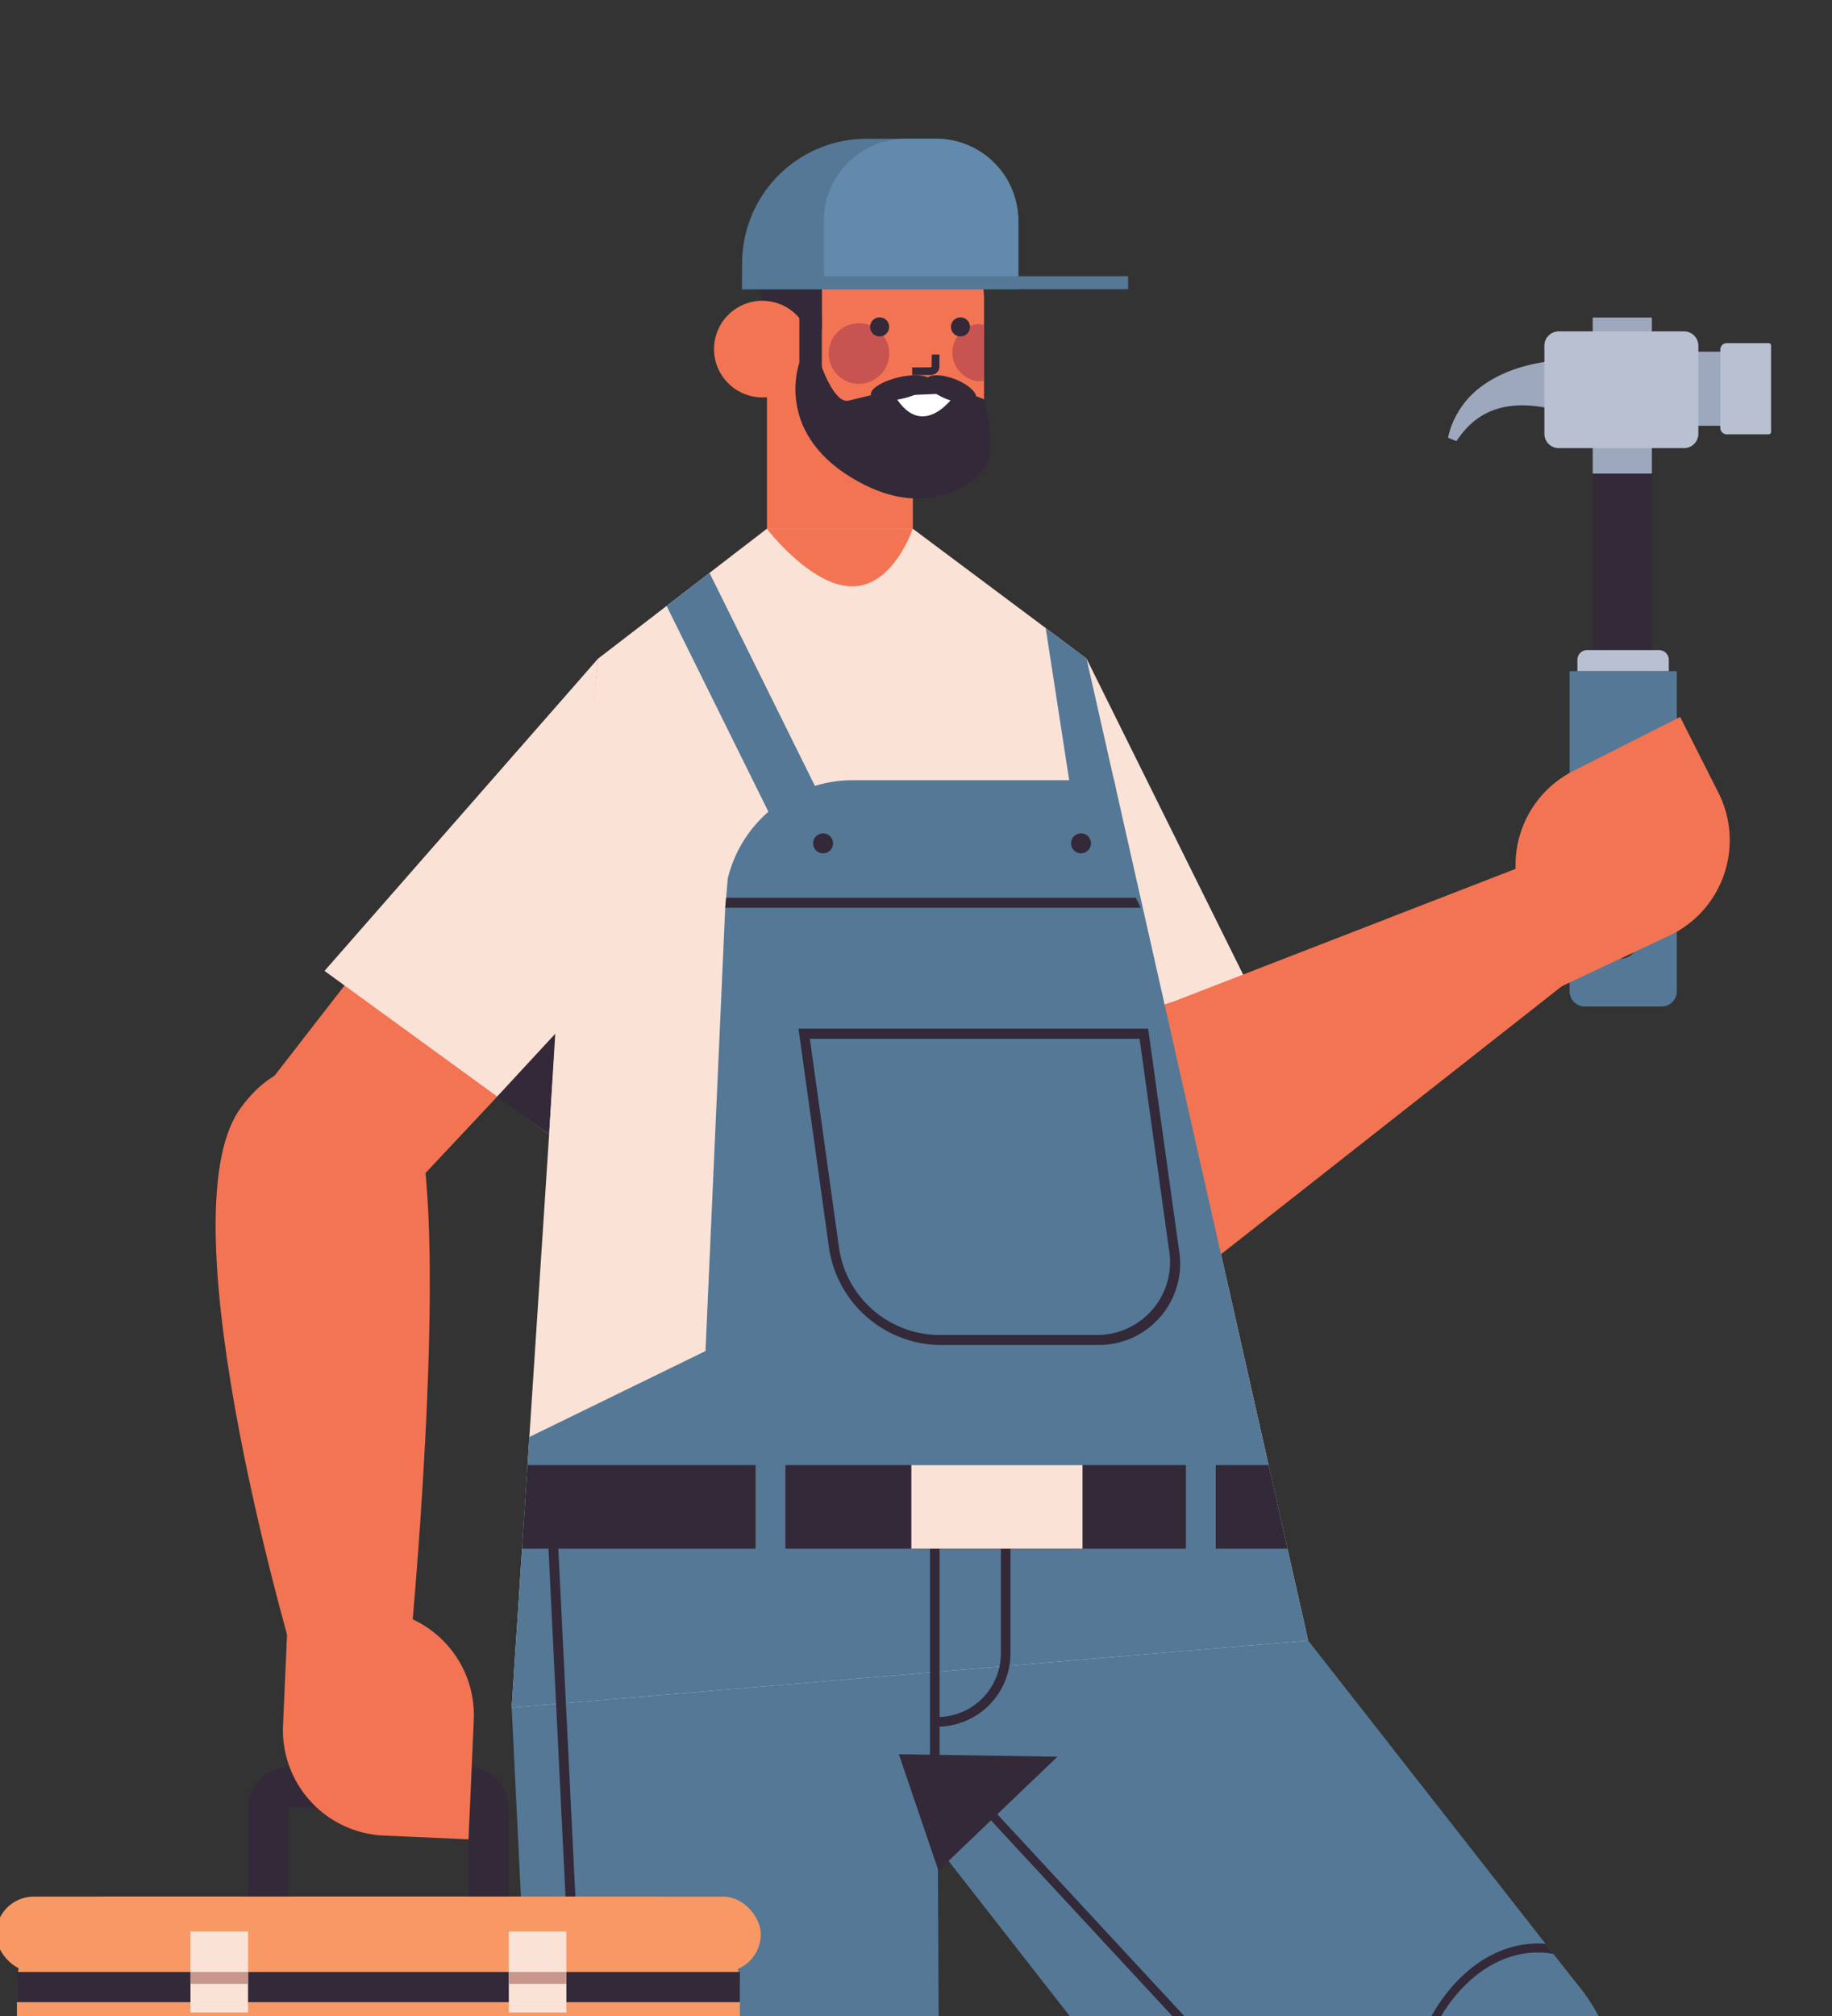 <svg xmlns="http://www.w3.org/2000/svg" xmlns:xlink="http://www.w3.org/1999/xlink" width="170" height="187" viewBox="0 0 170 187"><rect x="0" y="0" width="170" height="187" fill="#333333" stroke="none"/><defs><clipPath id="clip-path"><rect id="Rectangle_2186" data-name="Rectangle 2186" width="170" height="187" transform="translate(0 0.277)" fill="#d89494"></rect></clipPath></defs><g id="Groupe_de_masques_7" data-name="Groupe de masques 7" transform="translate(0 -0.276)" clip-path="url(#clip-path)"><g id="Layer_1" data-name="Layer 1" transform="translate(-0.368 13.144)"><g id="Groupe_31039" data-name="Groupe 31039"><path id="Trac&#xE9;_14233" data-name="Trac&#xE9; 14233" d="M471.78,224.81l17.749,35.8H476.683Z" transform="translate(-370.588 -176.59)" fill="#fae2d7"></path><path id="Trac&#xE9;_14234" data-name="Trac&#xE9; 14234" d="M142.752,224.81,110.6,266.237l13.871,8.7,23.221-24.739Z" transform="translate(-86.877 -176.59)" fill="#f37453"></path><path id="Trac&#xE9;_14235" data-name="Trac&#xE9; 14235" d="M142.11,253.781l20.844,15.158L167.5,224.81Z" transform="translate(-111.629 -176.59)" fill="#fae2d7"></path><path id="Trac&#xE9;_14236" data-name="Trac&#xE9; 14236" d="M221.49,396.4l.568-9.324-5.429,5.866Z" transform="translate(-170.165 -304.055)" fill="#332938"></path><path id="Trac&#xE9;_14237" data-name="Trac&#xE9; 14237" d="M326.92,548.183l4.845,6.207L344.191,570.3l22.633,28.976,8.68,11.117,12.2-11.207.68-.622,15.883-14.6-.954-1.218-1.99-2.54-.734-.944-43.059-54.98Z" transform="translate(-256.799 -411.827)" fill="#547896"></path><path id="Trac&#xE9;_14238" data-name="Trac&#xE9; 14238" d="M431.182,1055.737l35.1,9.562a16.339,16.339,0,0,0,.693-2.883c.032-.285.073-.594.105-.911a13.717,13.717,0,0,0-1.735-8.593c-.139-.227-.285-.457-.448-.676v-.009c-.122-.163-.245-.326-.375-.489-.082-.1-.172-.2-.262-.309-3.389-3.934-5.285-5.963-4.333-10.744.073-.4.172-.824.294-1.27l3.567-13.1-22.888-6.24-9.716,35.659Z" transform="translate(-338.696 -801.282)" fill="#fae2d7"></path><path id="Trac&#xE9;_14239" data-name="Trac&#xE9; 14239" d="M455.842,837.333l29.926,9.107,19.836-44.4.753-1.675,1.827-4.1c1.935-7.1,1.008-14.081-2.653-19.167h0l-.034-.045c-.292-.4-.6-.8-.922-1.173a16.994,16.994,0,0,0-2.861-2.658h-.006q-.579-.431-1.218-.826a19.668,19.668,0,0,0-5.238-2.246s-21.756,2.409-24.917,14.017l-2.246,8.243L455.84,837.335Z" transform="translate(-358.067 -604.96)" fill="#547896"></path><path id="Trac&#xE9;_14240" data-name="Trac&#xE9; 14240" d="M609.331,794.625c.963-7.771,5.886-13.7,11.6-14.109.21-.019.425-.026.641-.026.236,0,.478.007.721.026l.734.944c-.092-.019-.189-.039-.281-.051-.2-.032-.393-.052-.59-.067h-.006c-.189-.013-.386-.019-.577-.019-5.6,0-10.546,5.768-11.49,13.414a20.235,20.235,0,0,0,.006,5.081,16.988,16.988,0,0,0,1.879,5.978c1.7,3.1,4.217,5.041,7.085,5.467a8.055,8.055,0,0,0,1.178.086,9.54,9.54,0,0,0,6.566-2.861l-.753,1.675a9.793,9.793,0,0,1-5.813,2.023,8.184,8.184,0,0,1-1.276-.1c-3.11-.459-5.819-2.54-7.634-5.86a17.687,17.687,0,0,1-1.911-5.787,21.047,21.047,0,0,1-.079-5.813Z" transform="translate(-478.507 -613.082)" fill="#332938"></path><path id="Trac&#xE9;_14241" data-name="Trac&#xE9; 14241" d="M463.24,1053.132l30.9,9.189.4-.89-31.062-9.15Z" transform="translate(-363.879 -826.576)" fill="#332938"></path><path id="Trac&#xE9;_14242" data-name="Trac&#xE9; 14242" d="M469.948,1178.378c-.032.322-.073.628-.112.916l-35.007-9.545.24-.879,34.88,9.508Z" transform="translate(-341.563 -918.159)" fill="#a35a5f"></path><g id="Groupe_31031" data-name="Groupe 31031" transform="translate(109.469 238.405)"><rect id="Rectangle_2104" data-name="Rectangle 2104" width="0.912" height="9.961" transform="translate(2.44 6.039) rotate(-74.73)" fill="#a35a5f"></rect><rect id="Rectangle_2105" data-name="Rectangle 2105" width="0.912" height="9.961" transform="translate(1.221 3.459) rotate(-74.73)" fill="#a35a5f"></rect><rect id="Rectangle_2106" data-name="Rectangle 2106" width="0.912" height="9.961" transform="translate(0 0.879) rotate(-74.73)" fill="#a35a5f"></rect></g><path id="Trac&#xE9;_14243" data-name="Trac&#xE9; 14243" d="M458.722,1154.02l.68.611c.062-.069,6.364-6.967,12.033-5.42l15.542,4.238a11.278,11.278,0,0,0-.826-1.171l-14.478-3.947c-6.216-1.694-12.681,5.386-12.953,5.69Z" transform="translate(-360.329 -901.82)" fill="#a35a5f"></path><g id="Groupe_31033" data-name="Groupe 31033" transform="translate(57.258 228.048)"><path id="Trac&#xE9;_14244" data-name="Trac&#xE9; 14244" d="M266.95,1099.178h36.375a15.312,15.312,0,0,0,0-2.883c-.032-.277-.064-.579-.105-.888a12.733,12.733,0,0,0-3.779-7.7,10.572,10.572,0,0,0-1.319-1.042c-4.569-3.072-6.915-4.472-6.735-10.246l.416-13.21H268.085l-1.133,35.968Z" transform="translate(-266.95 -1063.21)" fill="#fae2d7"></path><path id="Trac&#xE9;_14245" data-name="Trac&#xE9; 14245" d="M303.54,1213.32c.045.311.077.609.105.888H267.36l.028-.888Z" transform="translate(-267.272 -1181.123)" fill="#a35a5f"></path><g id="Groupe_31032" data-name="Groupe 31032" transform="translate(13.09 16.28)"><rect id="Rectangle_2107" data-name="Rectangle 2107" width="9.961" height="0.914" transform="translate(2.926 4.223)" fill="#a35a5f"></rect><rect id="Rectangle_2108" data-name="Rectangle 2108" width="9.961" height="0.914" transform="translate(1.463 2.111)" fill="#a35a5f"></rect><rect id="Rectangle_2109" data-name="Rectangle 2109" width="9.961" height="0.914" transform="translate(0)" fill="#a35a5f"></rect></g><path id="Trac&#xE9;_14246" data-name="Trac&#xE9; 14246" d="M288.532,1183.932l.742.4c-.144.206,5.626-7.893,11.5-7.893h16.11a8.615,8.615,0,0,0-.939-.888H300.94c-6.443,0-12.361,8.311-12.41,8.382Z" transform="translate(-283.901 -1151.454)" fill="#a35a5f"></path></g><path id="Trac&#xE9;_14247" data-name="Trac&#xE9; 14247" d="M231.858,788.724c.013.616.032,1.238.045,1.866l4.6,54.811,27.287-.307,4.453-40.755.2-1.847,1.184-10.855c-.006-.242-.013-.478-.032-.714a24.681,24.681,0,0,0-1.512-7.312.006.006,0,0,1-.006-.007,24.523,24.523,0,0,0-1.12-2.6c-3.608-7.149-10.534-12.295-18.862-12.295h-4.629C232,768.71,231.6,777.508,231.858,788.724Z" transform="translate(-182.09 -603.829)" fill="#547896"></path><path id="Trac&#xE9;_14248" data-name="Trac&#xE9; 14248" d="M279.428,1094.464H251l-.077-.924h28.609Z" transform="translate(-197.1 -858.986)" fill="#332938"></path><path id="Trac&#xE9;_14249" data-name="Trac&#xE9; 14249" d="M223.08,662.683,225,702.051l16.825.982.779.045,20.132,1.171h.032l-.019-4.288v-.006l-.013-1.937v-.006l-.112-22.384-.084-17.258L250.2,659.719Z" transform="translate(-175.231 -517.156)" fill="#547896"></path><path id="Trac&#xE9;_14250" data-name="Trac&#xE9; 14250" d="M307.546,827.165a21.2,21.2,0,0,1,.5-2.645c1.7-6.711,6.435-11.49,11.745-11.49a9.131,9.131,0,0,1,1.276.092,9.5,9.5,0,0,1,5.251,2.7,13.379,13.379,0,0,1,2.638,3.679v.006l.013,1.937a14.738,14.738,0,0,0-1.525-3.018.006.006,0,0,1-.006-.006,9.563,9.563,0,0,0-6.475-4.472,8.885,8.885,0,0,0-1.171-.086c-4.916,0-9.322,4.446-10.967,10.705a20.833,20.833,0,0,0-.523,2.711,18.491,18.491,0,0,0,1.892,11.063c1.7,3.1,4.21,5.041,7.085,5.461a7.977,7.977,0,0,0,1.171.092c3.751,0,7.2-2.58,9.356-6.587l-.2,1.847c-2.3,3.43-5.6,5.572-9.152,5.572a9.113,9.113,0,0,1-1.276-.092c-3.1-.465-5.819-2.546-7.634-5.866a19.406,19.406,0,0,1-1.99-11.6Z" transform="translate(-241.451 -638.643)" fill="#332938"></path><path id="Trac&#xE9;_14251" data-name="Trac&#xE9; 14251" d="M423.782,777.622l13.83-45.882-29.227-31.53-.6.553L436.7,731.952,423,777.39Z" transform="translate(-320.323 -550.022)" fill="#332938"></path><ellipse id="Ellipse_6" data-name="Ellipse 6" cx="8.112" cy="8.112" rx="8.112" ry="8.112" transform="translate(70.518 3.702)" fill="#332938"></ellipse><path id="Trac&#xE9;_14252" data-name="Trac&#xE9; 14252" d="M296.991,271.791l-73.911,6.222,4.011-61.376,4.017-35.934,15.654-12.044H260.3l11.632,8.689,4.491,3.355,2.653,11.748Z" transform="translate(-175.231 -132.484)" fill="#fae2d7"></path><path id="Trac&#xE9;_14253" data-name="Trac&#xE9; 14253" d="M478.029,312.5l-33.385,12.947c-12.228,3.9-20.735,10.195-16.985,19.639s13.532,10.293,20.634,4.335L484.955,320.6l-6.926-8.1Z" transform="translate(-335.227 -245.472)" fill="#f37453"></path><g id="Groupe_31034" data-name="Groupe 31034" transform="translate(134.73 16.587)"><rect id="Rectangle_2110" data-name="Rectangle 2110" width="2.473" height="6.872" transform="translate(23.139 3.168)" fill="#9da8bd"></rect><path id="Trac&#xE9;_14254" data-name="Trac&#xE9; 14254" d="M750.672,88.985v7.258c0,.335.071.6-.264.6h-3.846a.6.6,0,0,1-.6-.6V88.985a.6.6,0,0,1,.6-.6h3.846C750.743,88.38,750.672,88.65,750.672,88.985Z" transform="translate(-720.689 -86.01)" fill="#b9c0d1"></path><path id="Trac&#xE9;_14255" data-name="Trac&#xE9; 14255" d="M639.388,100.693a8.067,8.067,0,0,0-1.654-.51c-3.827-.826-6.772-.107-8.8,3l-.791-.311a8.033,8.033,0,0,1,2.81-4.536c3.7-2.956,9.009-2.73,9.478-2.643Z" transform="translate(-628.14 -91.721)" fill="#9da8bd"></path><rect id="Rectangle_2111" data-name="Rectangle 2111" width="5.489" height="22.942" transform="translate(13.434 12.812)" fill="#332938"></rect><path id="Trac&#xE9;_14256" data-name="Trac&#xE9; 14256" d="M680.75,230.26v29.685a1.425,1.425,0,0,0,1.424,1.424h7.108a1.425,1.425,0,0,0,1.424-1.424V230.26Zm4.8,26.661a1.419,1.419,0,1,1,1.418-1.42A1.418,1.418,0,0,1,685.55,256.921Z" transform="translate(-669.466 -197.458)" fill="#547896"></path><path id="Trac&#xE9;_14257" data-name="Trac&#xE9; 14257" d="M685.045,221.15h6.671a.908.908,0,0,1,.907.907V223.1H684.14v-1.047a.908.908,0,0,1,.907-.907Z" transform="translate(-672.128 -190.302)" fill="#b9c0d1"></path><rect id="Rectangle_2112" data-name="Rectangle 2112" width="5.489" height="14.474" transform="translate(13.434)" fill="#9da8bd"></rect><path id="Trac&#xE9;_14258" data-name="Trac&#xE9; 14258" d="M684.155,84.642v8.166a1.332,1.332,0,0,1-1.332,1.332H671.2a1.333,1.333,0,0,1-1.332-1.332V84.642A1.332,1.332,0,0,1,671.2,83.31h11.621A1.332,1.332,0,0,1,684.155,84.642Z" transform="translate(-660.919 -82.027)" fill="#b9c0d1"></path></g><path id="Trac&#xE9;_14259" data-name="Trac&#xE9; 14259" d="M676.182,257.087l-3.548-7.027-9.9,5a9.789,9.789,0,0,0-4.326,13.15l3.25,6.819,10.2-4.794a9.789,9.789,0,0,0,4.326-13.15Z" transform="translate(-516.356 -196.425)" fill="#f37453"></path><path id="Trac&#xE9;_14260" data-name="Trac&#xE9; 14260" d="M223.09,363.428,297,357.205l-11.048-48.9-6.967-30.9H254.729a11.927,11.927,0,0,0-11.589,9.12l-.15,1.787-.086.929-1.83,41.111-16.346,7.973-1.639,25.1Z" transform="translate(-175.239 -217.9)" fill="#547896"></path><path id="Trac&#xE9;_14261" data-name="Trac&#xE9; 14261" d="M298.6,581.344H227.58l.506-7.754h68.766Z" transform="translate(-178.766 -450.56)" fill="#332938"></path><path id="Trac&#xE9;_14262" data-name="Trac&#xE9; 14262" d="M243.836,708.371h.92l-5.208-106.22-.918-.131Z" transform="translate(-187.446 -472.892)" fill="#332938"></path><rect id="Rectangle_2113" data-name="Rectangle 2113" width="0.89" height="21.809" transform="translate(86.667 129.014)" fill="#332938"></rect><path id="Trac&#xE9;_14263" data-name="Trac&#xE9; 14263" d="M406.362,619.773h-.232v-.89h.232a5.909,5.909,0,0,0,5.9-5.9V601.49h.89v11.49A6.8,6.8,0,0,1,406.362,619.773Z" transform="translate(-319.019 -472.476)" fill="#332938"></path><g id="Groupe_31036" data-name="Groupe 31036" transform="translate(65.972 5.379)"><rect id="Rectangle_2114" data-name="Rectangle 2114" width="13.541" height="15.759" transform="translate(5.565 15.038)" fill="#f37453"></rect><path id="Trac&#xE9;_14264" data-name="Trac&#xE9; 14264" d="M349.118,50.937,335.83,48.629V34.458a9.61,9.61,0,0,1,9.824-9.378h0a9.607,9.607,0,0,1,9.824,9.378V45.624c0,3.876-2.739,6-6.362,5.313Z" transform="translate(-329.769 -25.08)" fill="#f37453"></path><ellipse id="Ellipse_7" data-name="Ellipse 7" cx="2.808" cy="2.808" rx="2.808" ry="2.808" transform="translate(10.882 16.871) rotate(-80.82)" fill="#c75450"></ellipse><path id="Trac&#xE9;_14265" data-name="Trac&#xE9; 14265" d="M334.02,35.35h3.026V45.461H331.51v-7.6A2.51,2.51,0,0,1,334.02,35.35Z" transform="translate(-326.376 -33.147)" fill="#332938"></path><path id="Trac&#xE9;_14266" data-name="Trac&#xE9; 14266" d="M416.751,80.258V85.38a2.03,2.03,0,0,1-.581.088,2.669,2.669,0,0,1,0-5.3A2.018,2.018,0,0,1,416.751,80.258Z" transform="translate(-391.039 -68.354)" fill="#c75450"></path><ellipse id="Ellipse_8" data-name="Ellipse 8" cx="4.481" cy="4.481" rx="4.481" ry="4.481" transform="matrix(0.159, -0.987, 0.987, 0.159, 0, 17.843)" fill="#f37453"></ellipse><g id="Groupe_31035" data-name="Groupe 31035" transform="translate(15.136 11.19)"><ellipse id="Ellipse_9" data-name="Ellipse 9" cx="0.886" cy="0.886" rx="0.886" ry="0.886" transform="translate(0)" fill="#332938"></ellipse><ellipse id="Ellipse_10" data-name="Ellipse 10" cx="0.886" cy="0.886" rx="0.886" ry="0.886" transform="translate(7.501)" fill="#332938"></ellipse><path id="Trac&#xE9;_14267" data-name="Trac&#xE9; 14267" d="M398.113,95.213a.8.8,0,0,0,.764-.89l.006-1.012h-.71l-.026,1.169-.03,0-.1.024-1.667.006v.71l1.669-.006a.461.461,0,0,0,.1.009Z" transform="translate(-392.444 -89.865)" fill="#332938"></path></g></g><path id="Trac&#xE9;_14268" data-name="Trac&#xE9; 14268" d="M347.011,168.66H333.47s4.075,5.349,7.921,5.349,5.618-5.349,5.618-5.349Z" transform="translate(-261.944 -132.484)" fill="#f37453"></path><path id="Trac&#xE9;_14269" data-name="Trac&#xE9; 14269" d="M2.694,7.183H0V0H4.642V5.238A1.949,1.949,0,0,1,2.694,7.185Z" transform="translate(74.724 5.379)" fill="#332938"></path><path id="Trac&#xE9;_14270" data-name="Trac&#xE9; 14270" d="M405.312,698.885,390.6,698.66l3.668,10.789Z" transform="translate(-306.82 -548.804)" fill="#332938"></path><path id="Trac&#xE9;_14271" data-name="Trac&#xE9; 14271" d="M355.329,301.334a.924.924,0,1,1-.924-.924A.925.925,0,0,1,355.329,301.334Z" transform="translate(-277.662 -235.975)" fill="#332938"></path><path id="Trac&#xE9;_14272" data-name="Trac&#xE9; 14272" d="M466.919,301.334a.924.924,0,1,1-.924-.924A.925.925,0,0,1,466.919,301.334Z" transform="translate(-365.317 -235.975)" fill="#332938"></path><path id="Trac&#xE9;_14273" data-name="Trac&#xE9; 14273" d="M374.848,414.2H360.1a10.568,10.568,0,0,1-10.094-8.912L347.16,384.86h32.446l2.848,20.424A7.555,7.555,0,0,1,374.848,414.2Zm-26.633-28.4,2.72,19.491a9.46,9.46,0,0,0,9.039,7.981H374.72a6.768,6.768,0,0,0,6.812-7.981l-2.72-19.491Z" transform="translate(-272.697 -302.311)" fill="#332938"></path><path id="Trac&#xE9;_14274" data-name="Trac&#xE9; 14274" d="M354.018,329.194H315.47l.084-.924h38.021C353.731,328.581,353.879,328.886,354.018,329.194Z" transform="translate(-247.805 -257.859)" fill="#332938"></path><path id="Trac&#xE9;_14275" data-name="Trac&#xE9; 14275" d="M304.848,209.5l-4.418,2.188L290.1,190.815l3.983-3.065Z" transform="translate(-227.876 -147.479)" fill="#547896"></path><path id="Trac&#xE9;_14276" data-name="Trac&#xE9; 14276" d="M460.737,227.413l-4.071.7L454.12,211.62l3.788,2.829,2.653,11.748Z" transform="translate(-356.716 -166.23)" fill="#547896"></path><path id="Trac&#xE9;_14277" data-name="Trac&#xE9; 14277" d="M113.046,454.966s3.41-35.2.924-47.709c0,0-9.354-12.554-16.681-2.387s5.3,52.168,5.3,52.168Z" transform="translate(-74.626 -314.908)" fill="#f37453"></path><g id="Groupe_31038" data-name="Groupe 31038" transform="translate(0 151.048)"><g id="Groupe_31037" data-name="Groupe 31037" transform="translate(1.939)"><rect id="Rectangle_2115" data-name="Rectangle 2115" width="67.09" height="36.3" rx="8.25" transform="translate(0 12.011)" fill="#f79865"></rect><path id="Trac&#xE9;_14278" data-name="Trac&#xE9; 14278" d="M68.5,887.853h40.461a.716.716,0,0,0,.716-.716h0a.716.716,0,0,0-.716-.716H68.5a.716.716,0,0,0-.716.716h0A.716.716,0,0,0,68.5,887.853Z" transform="translate(-55.181 -847.34)" fill="#332938"></path><path id="Trac&#xE9;_14279" data-name="Trac&#xE9; 14279" d="M68.5,905.343h40.461a.716.716,0,0,0,.716-.716h0a.716.716,0,0,0-.716-.716H68.5a.716.716,0,0,0-.716.716h0A.716.716,0,0,0,68.5,905.343Z" transform="translate(-55.181 -861.078)" fill="#332938"></path><rect id="Rectangle_2116" data-name="Rectangle 2116" width="67.09" height="2.799" transform="translate(0 19.002)" fill="#332938"></rect><path id="Trac&#xE9;_14280" data-name="Trac&#xE9; 14280" d="M109.03,716.234h3.732v-8.2a.077.077,0,0,1,.077-.077h16.58a.077.077,0,0,1,.077.077v8.2h3.732v-8.2a3.814,3.814,0,0,0-3.809-3.809h-16.58a3.814,3.814,0,0,0-3.809,3.809Z" transform="translate(-87.583 -704.22)" fill="#332938"></path></g><rect id="Rectangle_2117" data-name="Rectangle 2117" width="70.968" height="6.988" rx="3.494" transform="translate(0 12.011)" fill="#f79865"></rect><rect id="Rectangle_2118" data-name="Rectangle 2118" width="5.343" height="7.516" transform="translate(47.583 15.244)" fill="#fae2d7"></rect><rect id="Rectangle_2119" data-name="Rectangle 2119" width="5.343" height="1.102" transform="translate(47.583 19.002)" fill="#c7978c"></rect><rect id="Rectangle_2120" data-name="Rectangle 2120" width="5.343" height="7.516" transform="translate(18.043 15.244)" fill="#fae2d7"></rect><rect id="Rectangle_2121" data-name="Rectangle 2121" width="5.343" height="1.102" transform="translate(18.043 19.002)" fill="#c7978c"></rect></g><path id="Trac&#xE9;_14281" data-name="Trac&#xE9; 14281" d="M0,0H7.872a9.794,9.794,0,0,1,9.789,9.789v11.1H9.789A9.794,9.794,0,0,1,0,11.1V0H0Z" transform="translate(43.843 157.743) rotate(-177.47)" fill="#f37453"></path><path id="Trac&#xE9;_14282" data-name="Trac&#xE9; 14282" d="M334.331,0h6.413A7.662,7.662,0,0,1,348.4,7.657v6.3H322.77v-2.4A11.565,11.565,0,0,1,334.331,0Z" transform="translate(-253.539 0)" fill="#547896"></path><rect id="Rectangle_2122" data-name="Rectangle 2122" width="35.822" height="1.208" transform="translate(69.229 12.751)" fill="#547896"></rect><path id="Trac&#xE9;_14283" data-name="Trac&#xE9; 14283" d="M365.74,0h2.825a7.615,7.615,0,0,1,7.612,7.612v5.141H358.13V7.612A7.615,7.615,0,0,1,365.742,0Z" transform="translate(-281.315 0)" fill="#618aad"></path><path id="Trac&#xE9;_14284" data-name="Trac&#xE9; 14284" d="M358.734,98.372l4.605,1.838s1.263,4.5.144,6.227c-.862,1.33-5.388,5.369-12.509,1S346.206,96.8,346.206,96.8h1.924s1.259,3.865,2.649,3.531,7.953-1.958,7.953-1.958Z" transform="translate(-271.655 -76.037)" fill="#332938"></path><path id="Trac&#xE9;_14285" data-name="Trac&#xE9; 14285" d="M388.85,110.222l5.708-.262S391.51,114.664,388.85,110.222Z" transform="translate(-305.445 -86.375)" fill="#fff"></path><path id="Trac&#xE9;_14286" data-name="Trac&#xE9; 14286" d="M402.228,102.7c-.2.517.676,1.332,1.954,1.821s2.473.47,2.67-.047-.676-1.332-1.954-1.821S402.425,102.184,402.228,102.7Z" transform="translate(-315.932 -80.357)" fill="#332938"></path><path id="Trac&#xE9;_14287" data-name="Trac&#xE9; 14287" d="M378.465,104.106c.129.541,1.476.682,3.011.317s2.675-1.1,2.548-1.634-1.476-.682-3.011-.317S378.338,103.567,378.465,104.106Z" transform="translate(-297.28 -80.334)" fill="#332938"></path><rect id="Rectangle_2123" data-name="Rectangle 2123" width="2.089" height="5.731" transform="translate(74.542 16.46)" fill="#332938"></rect><rect id="Rectangle_2124" data-name="Rectangle 2124" width="15.883" height="7.754" transform="translate(84.936 123.03)" fill="#fae2d7"></rect><rect id="Rectangle_2125" data-name="Rectangle 2125" width="2.767" height="11.224" transform="translate(70.484 121.294)" fill="#547896"></rect><rect id="Rectangle_2126" data-name="Rectangle 2126" width="2.767" height="11.224" transform="translate(110.413 122.073)" fill="#547896"></rect></g></g></g></svg>